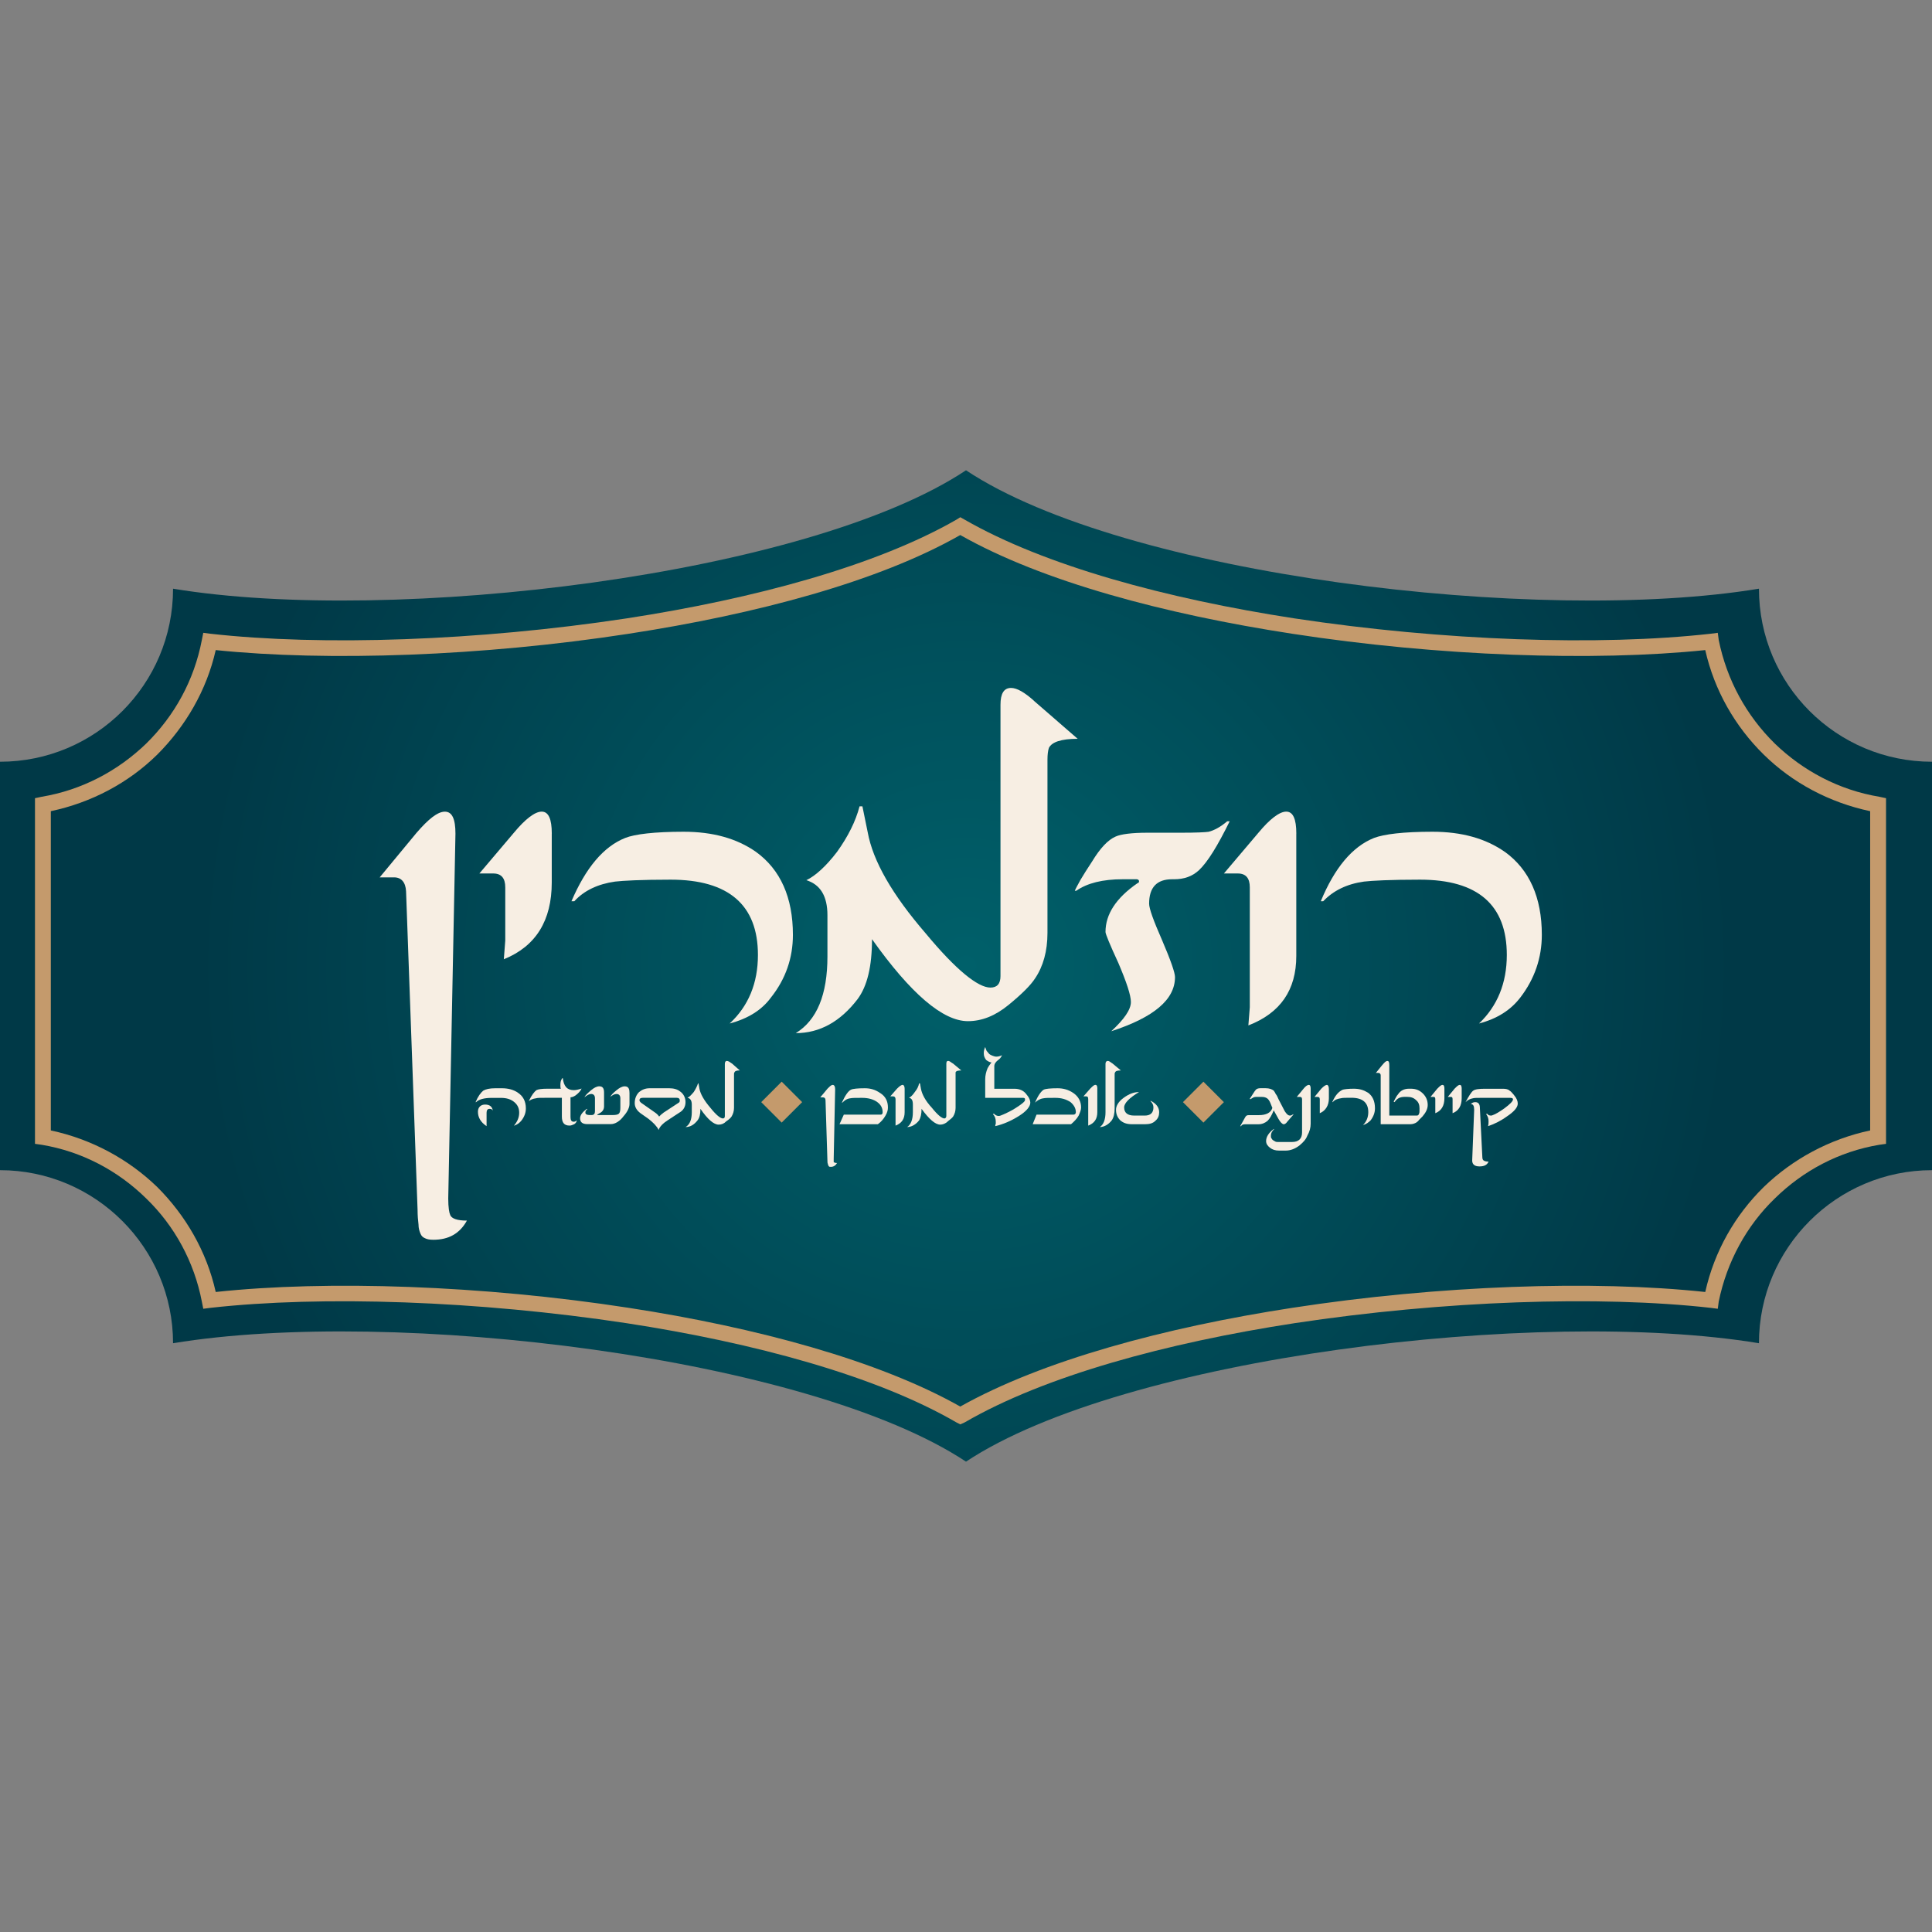 <svg xmlns="http://www.w3.org/2000/svg" xmlns:xlink="http://www.w3.org/1999/xlink" id="a" width="512" height="512" viewBox="0 0 512 512"><rect x="0" y="0" width="512" height="512" fill="#808080" stroke="none"/><defs><radialGradient id="b" cx="256" cy="256" fx="256" fy="256" r="203.46" gradientUnits="userSpaceOnUse"><stop offset="0" stop-color="#00606a"></stop><stop offset="1" stop-color="#003947"></stop></radialGradient></defs><path d="M45.86,156.01c58.44,9.66,168.34-3.56,210.14-31.38,41.8,27.82,151.69,41.04,210.14,31.38,0,25.41,20.58,45.86,45.86,45.86v108.24c-25.28,0-45.86,20.58-45.86,45.86-58.44-9.66-168.34,3.68-210.14,31.38-41.8-27.7-151.69-41.04-210.14-31.38,0-25.28-20.58-45.86-45.86-45.86v-108.24c25.28,0,45.86-20.45,45.86-45.86Z" style="fill:url(#b); stroke-width:0px;"></path><path d="M38.75,197.05c7.5-7.37,12.7-16.77,14.74-27.44l.38-1.91,1.91.25c29.47,3.3,70.89,1.91,110.28-4.07,33.92-5.21,66.19-13.98,87.41-26.17l1.02-.64,1.14.64c21.22,12.2,53.49,20.96,87.41,26.17,39.38,5.97,80.8,7.37,110.28,4.07l1.91-.25.25,1.91c2.16,10.67,7.37,20.07,14.86,27.44,7.5,7.24,17.02,12.32,27.7,14.1l1.78.38v91.6l-1.78.25c-10.67,1.78-20.2,6.86-27.7,14.23-7.5,7.24-12.7,16.77-14.86,27.32l-.25,1.91-1.91-.25c-29.47-3.3-70.89-1.91-110.28,4.07-33.92,5.21-66.19,13.98-87.41,26.3l-1.14.51-1.02-.51c-21.22-12.32-53.49-21.09-87.41-26.3-39.38-5.97-80.8-7.37-110.28-4.07l-1.91.25-.38-1.91c-2.03-10.54-7.24-20.07-14.74-27.32-7.5-7.37-17.02-12.45-27.7-14.23l-1.78-.25v-91.6l1.78-.38c10.67-1.78,20.2-6.86,27.7-14.1ZM57.17,172.28c-2.41,10.67-8,20.2-15.5,27.7-7.62,7.5-17.41,12.7-28.2,14.99v84.61c10.8,2.29,20.58,7.62,28.2,14.99,7.5,7.5,13.09,17.02,15.5,27.82,29.6-3.18,70.64-1.78,109.39,4.19,33.92,5.21,66.32,13.98,87.92,26.17,21.73-12.2,54.12-20.96,88.04-26.17,38.75-5.97,79.79-7.37,109.39-4.19,2.41-10.8,7.88-20.33,15.5-27.82,7.62-7.37,17.41-12.7,28.2-14.99v-84.61c-10.8-2.29-20.58-7.5-28.2-14.99-7.62-7.5-13.09-17.02-15.5-27.7-29.6,3.05-70.64,1.65-109.39-4.32-33.92-5.21-66.32-13.85-88.04-26.17-21.6,12.32-54,20.96-87.92,26.17-38.75,5.97-79.79,7.37-109.39,4.32Z" style="fill:#c49a6c; stroke-width:0px;"></path><path d="M128.57,292.72c-.51,0-1.02.13-1.4.51-.38.38-.51.89-.51,1.4,0,1.52.76,2.8,2.29,3.81v-3.56c0-.64.25-1.02.76-1.02s.76.13.89.51c-.13-1.14-.89-1.65-2.03-1.65ZM137.21,289.54c-1.14-.76-2.54-1.14-4.19-1.14h-1.78c-1.52,0-2.54.25-3.18.64-.64.51-1.4,1.52-2.03,3.05h.13c.76-.76,2.16-1.14,4.19-1.14h2.41c1.52,0,2.67.38,3.56,1.14.89.76,1.27,1.65,1.27,2.8,0,1.27-.51,2.41-1.4,3.43.89-.25,1.52-.76,2.03-1.4.76-1.02,1.14-2.03,1.14-3.18,0-1.91-.76-3.3-2.16-4.19Z" style="fill:#f7eee3; stroke-width:0px;"></path><path d="M153.98,288.52c-.76.25-1.4.38-1.91.38-1.78,0-2.67-1.02-2.92-3.18h-.13c-.38.51-.51,1.02-.51,1.78,0,.51,0,.76.13,1.02h-3.56c-1.52,0-2.41.13-2.92.38-.51.38-1.27,1.27-2.03,2.92.51-.38,1.02-.64,1.91-.76.38-.13,1.14-.13,2.41-.13h4.45v4.95c0,1.65.64,2.41,2.03,2.41.38,0,.76-.13,1.27-.38.38-.25.64-.64.64-1.02-.25.25-.51.38-.76.38-.64,0-.89-.38-.89-1.27v-5.21c.51,0,1.02-.25,1.52-.64.64-.51,1.14-1.02,1.4-1.65h-.13Z" style="fill:#f7eee3; stroke-width:0px;"></path><path d="M166.81,289.54c0-1.14-.38-1.65-1.27-1.65-.64,0-1.4.38-2.29,1.14-.76.64-1.27,1.14-1.52,1.65.64-.51,1.14-.76,1.65-.76.64,0,1.02.38,1.02,1.14v2.54c0,.76-.13,1.27-.38,1.52s-.76.38-1.65.38h-4.07v-.13l.64-.38c.76-.38,1.14-1.02,1.14-1.78v-3.68c0-1.14-.38-1.65-1.27-1.65-.64,0-1.4.38-2.29,1.14-.89.76-1.4,1.27-1.65,1.78.76-.64,1.4-.89,1.78-.89.64,0,1.02.38,1.02,1.14v3.43c0,.64-.25,1.02-.89,1.02h-.51c-.76,0-1.14-.25-1.14-.64s.13-.64.51-.89l-.13-.13c-1.14.89-1.78,1.65-1.78,2.54,0,1.02.64,1.52,1.91,1.52h6.23c1.14,0,2.41-.76,3.43-2.16,1.02-1.14,1.52-2.29,1.52-3.18v-3.05Z" style="fill:#f7eee3; stroke-width:0px;"></path><path d="M175.83,294.88c-.25.25-.51.38-.64.51-.25.25-.38.38-.51.51-.25-.38-.64-.76-1.02-1.02l-3.81-2.67c-.25-.25-.38-.38-.38-.64,0-.51.38-.64.89-.64h9.02c.51,0,.76.25.76.64,0,.25,0,.51-.25.64l-4.07,2.67ZM180.28,289.29c-.76-.64-1.78-.89-2.92-.89h-5.21c-1.14,0-2.03.38-2.8,1.02-.76.76-1.14,1.78-1.14,2.92,0,1.02.51,1.91,1.52,2.67l2.16,1.52c1.27,1.02,2.16,1.91,2.67,2.92.25-.89,1.14-1.78,2.54-2.67l2.92-1.91c1.14-.64,1.65-1.65,1.65-2.8s-.51-2.16-1.4-2.8Z" style="fill:#f7eee3; stroke-width:0px;"></path><path d="M193.87,281.79c-.51-.38-.89-.64-1.27-.64-.25,0-.51.25-.51.76v13.85c0,.38-.13.64-.51.64-.64,0-1.78-.89-3.3-2.8-1.65-1.91-2.67-3.68-2.92-5.08l-.25-1.4h-.13c-.25.76-.64,1.52-1.14,2.29-.64.76-1.14,1.27-1.65,1.52.76.13,1.14.76,1.14,1.78v2.03c0,1.91-.51,3.3-1.65,3.94,1.27,0,2.29-.64,3.18-1.78.51-.64.76-1.65.76-3.05,1.91,2.8,3.56,4.19,4.83,4.19.76,0,1.4-.25,2.03-.89.76-.51,1.14-.89,1.4-1.27.38-.64.64-1.4.64-2.29v-8.77c0-.38,0-.51.13-.64.13-.38.64-.51,1.4-.51l-2.16-1.91Z" style="fill:#f7eee3; stroke-width:0px;"></path><path d="M220.94,307.96v-.89l.38-18.42c0-.76-.25-1.14-.64-1.14s-.76.38-1.4,1.02l-1.91,2.29h.76c.38,0,.64.25.64.76l.51,16.13c0,.25,0,.51.13.76,0,.13,0,.25.13.38,0,.13.13.25.13.25.13.13.25.13.51.13.76,0,1.27-.38,1.65-1.02-.51,0-.76-.13-.89-.25Z" style="fill:#f7eee3; stroke-width:0px;"></path><path d="M233.26,289.67c-1.27-.89-2.54-1.27-4.07-1.27-1.91,0-3.18.13-3.68.38-.76.38-1.52,1.52-2.41,3.43h.13c.51-.51,1.14-1.02,2.03-1.14.51-.13,1.65-.13,3.18-.13,1.65,0,3.05.38,4.07,1.14,1.02.76,1.4,1.65,1.4,2.67,0,.38-.13.64-.51.64h-9.78l-1.14,2.54h10.16c.89-.64,1.52-1.4,2.03-2.29.51-.89.64-1.52.64-2.16,0-1.65-.64-2.92-2.03-3.81Z" style="fill:#f7eee3; stroke-width:0px;"></path><path d="M239.74,288.52c0-.64-.25-1.02-.51-1.02-.38,0-.89.38-1.52,1.02l-1.78,2.03h.76c.38,0,.64.25.64.76v6.99c1.65-.64,2.41-1.78,2.41-3.56v-6.23Z" style="fill:#f7eee3; stroke-width:0px;"></path><path d="M252.44,281.79c-.51-.38-.89-.64-1.14-.64-.38,0-.51.25-.51.76v13.85c0,.38-.25.64-.51.64-.64,0-1.78-.89-3.3-2.8-1.78-1.91-2.67-3.68-2.92-5.08l-.25-1.4h-.25c-.13.76-.51,1.52-1.14,2.29-.51.76-1.02,1.27-1.52,1.52.76.13,1.02.76,1.02,1.78v2.03c0,1.91-.51,3.3-1.52,3.94,1.14,0,2.29-.64,3.18-1.78.38-.64.64-1.65.64-3.05,2.03,2.8,3.68,4.19,4.95,4.19.64,0,1.4-.25,2.03-.89.64-.51,1.14-.89,1.4-1.27.38-.64.64-1.4.64-2.29v-9.4c.13-.38.64-.51,1.52-.51l-2.29-1.91Z" style="fill:#f7eee3; stroke-width:0px;"></path><path d="M272.14,290.18c-.76-1.14-1.91-1.65-3.3-1.65h-5.34v-5.97c0-.64.38-1.14,1.02-1.65.38-.25.76-.64,1.02-1.27-.51.25-1.02.38-1.52.38-.38,0-.64-.13-1.02-.25-.25-.13-.64-.25-.89-.51s-.38-.51-.64-.76c-.13-.25-.25-.64-.38-1.02-.25.51-.38,1.02-.38,1.65,0,.76.25,1.27.64,1.78.51.38,1.02.64,1.4.64-.51.64-.89,1.27-1.02,1.52-.38.89-.64,1.91-.64,2.92v4.95h10.04c.38,0,.51.13.51.38s0,.38-.13.51c-.51.64-1.52,1.27-2.92,2.16-1.14.64-2.41,1.27-3.43,1.65-.64.25-1.27,0-1.78-.51l-.25.13c.51.51.76,1.14.76,2.03v.51c-.13.25-.13.38-.13.64,2.16-.51,4.19-1.4,6.23-2.67,2.03-1.27,3.05-2.54,3.05-3.56,0-.51-.25-1.27-.89-2.03Z" style="fill:#f7eee3; stroke-width:0px;"></path><path d="M284.46,289.67c-1.27-.89-2.67-1.27-4.19-1.27-1.91,0-3.18.13-3.68.38-.64.38-1.52,1.52-2.29,3.43.51-.51,1.27-1.02,2.16-1.14.51-.13,1.52-.13,3.18-.13s2.92.38,4.07,1.14c.89.76,1.4,1.65,1.4,2.67,0,.38-.25.64-.64.64h-9.78l-1.02,2.54h10.16c.76-.64,1.52-1.4,2.03-2.29.38-.89.64-1.52.64-2.16,0-1.65-.76-2.92-2.03-3.81Z" style="fill:#f7eee3; stroke-width:0px;"></path><path d="M290.81,288.52c0-.64-.13-1.02-.51-1.02s-.76.38-1.4,1.02l-1.78,2.03h.76c.38,0,.51.25.51.76v6.99c1.65-.64,2.41-1.78,2.41-3.56v-6.23Z" style="fill:#f7eee3; stroke-width:0px;"></path><path d="M294.75,281.79c-.51-.38-.89-.64-1.14-.64-.38,0-.64.25-.64.76v12.83c0,1.91-.51,3.3-1.52,3.94,1.14,0,2.29-.64,3.18-1.78.51-.76.76-1.78.76-3.18v-8.89c0-.38,0-.51.13-.64.13-.38.64-.51,1.52-.51l-2.29-1.91ZM304.91,291.7v.13c.51.51.76,1.02.76,1.65,0,1.4-.76,2.16-2.29,2.16h-2.8c-1.78,0-2.67-.76-2.67-2.16,0-1.14,1.4-2.54,3.94-4.07-1.4,0-2.67.51-4.07,1.52-1.4,1.02-2.03,2.16-2.03,3.18,0,1.14.38,2.03,1.14,2.8.76.64,1.65,1.02,3.05,1.02h3.56c1.14,0,2.03-.25,2.67-.89.76-.64,1.02-1.4,1.02-2.29,0-1.27-.76-2.29-2.29-3.05Z" style="fill:#f7eee3; stroke-width:0px;"></path><path d="M342.77,295.26c-.38.25-.64.38-.89.38-.51,0-.89-.38-1.4-1.14l-1.65-3.18c-.25-.64-.51-1.14-.76-1.4-.13-.38-.38-.64-.51-.89-.51-.38-1.14-.64-2.16-.64h-1.4c-.51,0-1.02.13-1.27.51-.25.25-.76,1.14-1.52,2.29l.13.13.64-.38c.38-.25.76-.25,1.27-.25h1.02c.76,0,1.14.13,1.52.38.25.13.64.64.89,1.27l.51,1.27c-.38,1.27-1.65,1.91-3.56,1.91h-2.67c-.51,0-.76.13-1.02.64l-1.27,2.29h.25c.13-.38.51-.51,1.14-.51h3.43c1.02,0,1.78-.38,2.41-.89.64-.64,1.14-1.52,1.65-2.8l1.27,2.29c.51.89,1.02,1.4,1.4,1.4.25,0,.64-.25.89-.64l1.65-1.91v-.13Z" style="fill:#f7eee3; stroke-width:0px;"></path><path d="M347.35,288.65c0-.76-.13-1.14-.51-1.14s-.89.38-1.4,1.02l-1.78,2.16h.76c.38,0,.64.13.64.64v8.77c0,1.65-.89,2.54-2.67,2.54h-3.68c-.25,0-.51,0-.76-.13-.25-.13-.38-.25-.64-.38-.13-.13-.25-.25-.38-.51-.13-.13-.13-.38-.13-.64,0-.64.25-1.14.89-1.78h-.13c-1.4,1.02-2.03,2.16-2.03,3.18,0,.76.38,1.27,1.02,1.78s1.4.76,2.41.76h1.78c1.27,0,2.54-.51,3.68-1.4.89-.76,1.65-1.52,2.03-2.54.64-1.14.89-2.16.89-3.18v-9.15Z" style="fill:#f7eee3; stroke-width:0px;"></path><path d="M352.17,288.65c0-.76-.25-1.14-.51-1.14-.38,0-.89.38-1.52,1.02l-1.78,2.16h.76c.38,0,.64.13.64.64v3.68c1.52-.64,2.41-2.03,2.41-3.94v-2.41Z" style="fill:#f7eee3; stroke-width:0px;"></path><path d="M362.47,289.54c-1.02-.64-2.16-1.02-3.68-1.02s-2.41.13-2.92.25c-1.14.51-2.03,1.52-2.8,3.3h.13c.51-.64,1.27-.89,2.16-1.02.38-.13,1.27-.13,2.8-.13,2.92,0,4.45,1.27,4.45,3.81,0,1.4-.51,2.54-1.4,3.43.89-.25,1.52-.76,2.03-1.27.76-1.02,1.14-2.03,1.14-3.18,0-1.91-.64-3.3-1.91-4.19Z" style="fill:#f7eee3; stroke-width:0px;"></path><path d="M377.08,289.79c-.89-.89-1.91-1.27-3.18-1.27h-.51c-1.27,0-2.29.51-2.92,1.52-.38.38-.64,1.02-1.14,1.91l.25.13c.64-1.02,1.52-1.4,2.67-1.4h.64c1.02,0,1.78.25,2.41.89.64.51.89,1.27.89,2.16,0,.76,0,1.27-.13,1.4-.13.38-.25.51-.64.51h-7.24v-13.34c0-.76-.13-1.14-.51-1.14s-.76.38-1.4,1.14l-1.65,2.03h.64c.38,0,.64.25.64.64v12.96h7.88c.64,0,1.27-.25,1.65-.51.13-.13.38-.25.64-.64l.89-.89c.89-1.02,1.4-2.03,1.4-3.05,0-1.14-.38-2.16-1.27-3.05Z" style="fill:#f7eee3; stroke-width:0px;"></path><path d="M382.79,288.65c0-.76-.13-1.14-.51-1.14s-.76.38-1.4,1.02l-1.78,2.16h.76c.38,0,.51.13.51.64v3.68c1.65-.64,2.41-2.03,2.41-3.94v-2.41Z" style="fill:#f7eee3; stroke-width:0px;"></path><path d="M387.37,288.65c0-.76-.13-1.14-.51-1.14s-.76.38-1.4,1.02l-1.78,2.16h.76c.38,0,.51.13.51.64v3.68c1.65-.64,2.41-2.03,2.41-3.94v-2.41Z" style="fill:#f7eee3; stroke-width:0px;"></path><path d="M393.08,307.45c-.13-.13-.25-.38-.25-.89l-.64-12.83c0-1.14-.38-1.65-1.27-1.65-.51,0-.89.25-1.14.51.64,0,.89.51.89,1.52l-.51,13.09c-.13,1.27.51,1.91,1.91,1.91,1.27,0,2.03-.38,2.41-1.27-.64,0-1.14-.13-1.4-.38ZM401.21,290.18c-.51-.64-.89-1.02-1.14-1.14-.38-.38-1.02-.51-1.78-.51h-4.7c-1.65,0-2.67.13-3.18.51-.51.38-1.14,1.4-2.03,3.05.51-.51,1.14-.89,1.91-1.02.38-.13,1.14-.13,2.41-.13h7.5c.51,0,.76.13.76.38,0,.51-.76,1.27-2.29,2.41-1.27.89-2.29,1.52-3.05,1.78-.25.13-.38.13-.51.13-.38,0-.76-.13-1.02-.51l-.25.13c.51.64.64,1.27.64,1.91,0,.38,0,.76-.13,1.27,1.52-.51,3.18-1.27,4.95-2.54,1.91-1.27,2.92-2.41,2.92-3.43,0-.64-.25-1.4-1.02-2.29Z" style="fill:#f7eee3; stroke-width:0px;"></path><path d="M119.3,321.94c-.25-.51-.51-1.91-.51-4.32l1.91-96.68c0-3.94-.89-5.84-2.8-5.84s-4.32,1.91-7.5,5.59l-9.78,11.82h3.81c1.91,0,3.05,1.27,3.18,3.68l3.05,84.36c0,1.65.13,2.92.25,3.94,0,1.02.25,1.78.51,2.41.25.64.64,1.02,1.27,1.27.51.25,1.14.38,2.16.38,4.07,0,6.99-1.65,8.89-5.08-2.54,0-4.07-.51-4.45-1.52Z" style="fill:#f7eee3; stroke-width:0px;"></path><path d="M146.23,220.93c0-3.94-.89-5.84-2.67-5.84s-4.32,1.91-7.37,5.59l-9.15,10.8h3.68c2.16,0,3.18,1.27,3.18,3.68v14.1c-.13,1.52-.25,3.18-.38,4.95,8.51-3.43,12.7-10.29,12.7-20.33v-12.96Z" style="fill:#f7eee3; stroke-width:0px;"></path><path d="M200.35,225.76c-5.08-3.56-11.43-5.34-19.18-5.34s-12.96.64-15.5,1.65c-5.72,2.29-10.42,7.88-14.23,16.77h.76c2.54-2.8,6.23-4.57,10.8-5.21,2.03-.25,6.99-.51,14.74-.51,15.37,0,23.12,6.73,23.12,19.95,0,7.5-2.54,13.59-7.5,18.17,4.83-1.27,8.51-3.56,10.93-6.86,3.94-4.95,5.84-10.54,5.84-16.64,0-9.91-3.3-17.28-9.78-21.98Z" style="fill:#f7eee3; stroke-width:0px;"></path><path d="M274.04,185.74c-2.54-2.29-4.57-3.43-6.1-3.43-1.91,0-2.8,1.52-2.8,4.45v71.91c0,2.03-.89,3.05-2.67,3.05-3.3,0-9.15-4.7-17.15-14.36-8.89-10.29-13.98-19.18-15.37-26.81l-1.4-6.86h-.76c-1.02,3.94-3.05,8-5.97,12.07-2.92,3.81-5.72,6.35-8.13,7.5,3.68,1.14,5.59,4.19,5.59,9.27v10.93c0,10.16-2.8,16.9-8.39,20.33,6.35,0,11.82-3.05,16.39-9.02,2.54-3.43,3.81-8.64,3.81-15.88,10.29,14.48,18.8,21.73,25.41,21.73,3.68,0,7.24-1.4,10.8-4.32,3.56-2.92,5.84-5.21,6.99-6.99,2.16-3.18,3.3-7.24,3.3-12.07v-45.86c0-1.4.13-2.41.38-3.18.76-1.52,3.18-2.41,7.62-2.41l-11.56-10.04Z" style="fill:#f7eee3; stroke-width:0px;"></path><path d="M325.24,217.63c-1.78,1.52-3.43,2.41-4.95,2.8-.89.13-3.3.25-7.24.25h-9.02c-4.07,0-6.99.38-8.39,1.02-2.03.89-4.07,3.05-6.23,6.61-1.27,1.91-2.29,3.56-3.05,4.83-.76,1.4-1.27,2.29-1.52,2.92h.38c2.92-2.03,6.99-3.05,12.32-3.05h3.68c.38,0,.64.25.64.51s-.13.51-.38.51c-5.72,3.94-8.51,8.26-8.51,12.96,0,.51,1.14,3.3,3.43,8.26,2.16,5.08,3.3,8.51,3.3,10.29,0,2.03-1.78,4.57-5.21,7.75,11.31-3.68,16.9-8.39,16.9-14.36,0-1.14-1.14-4.45-3.43-9.78-2.29-5.21-3.43-8.39-3.43-9.66,0-4.32,2.03-6.48,6.1-6.48h.51c2.67,0,4.83-.76,6.61-2.41,2.29-2.16,4.95-6.48,8.13-12.96h-.64Z" style="fill:#f7eee3; stroke-width:0px;"></path><path d="M343.54,220.93c0-3.94-.89-5.84-2.67-5.84s-4.32,1.91-7.37,5.59l-9.15,10.8h3.68c2.16,0,3.18,1.27,3.18,3.68v31.76c-.13,1.52-.25,3.05-.38,4.83,8.51-3.3,12.7-9.4,12.7-18.42v-32.4Z" style="fill:#f7eee3; stroke-width:0px;"></path><path d="M398.8,225.76c-5.08-3.56-11.43-5.34-19.18-5.34s-12.83.64-15.5,1.65c-5.72,2.29-10.42,7.88-14.1,16.77h.64c2.67-2.8,6.23-4.57,10.8-5.21,2.03-.25,6.99-.51,14.86-.51,15.37,0,23,6.73,23,19.95,0,7.5-2.54,13.59-7.37,18.17,4.83-1.27,8.39-3.56,10.93-6.86,3.81-4.95,5.72-10.54,5.72-16.64,0-9.91-3.3-17.28-9.78-21.98Z" style="fill:#f7eee3; stroke-width:0px;"></path><rect x="315.09" y="288.25" width="7.67" height="7.67" transform="translate(299.94 -139.97) rotate(45)" style="fill:#c49a6c; stroke-width:0px;"></rect><rect x="203.32" y="288.25" width="7.67" height="7.67" transform="translate(267.21 -60.94) rotate(45)" style="fill:#c49a6c; stroke-width:0px;"></rect></svg>